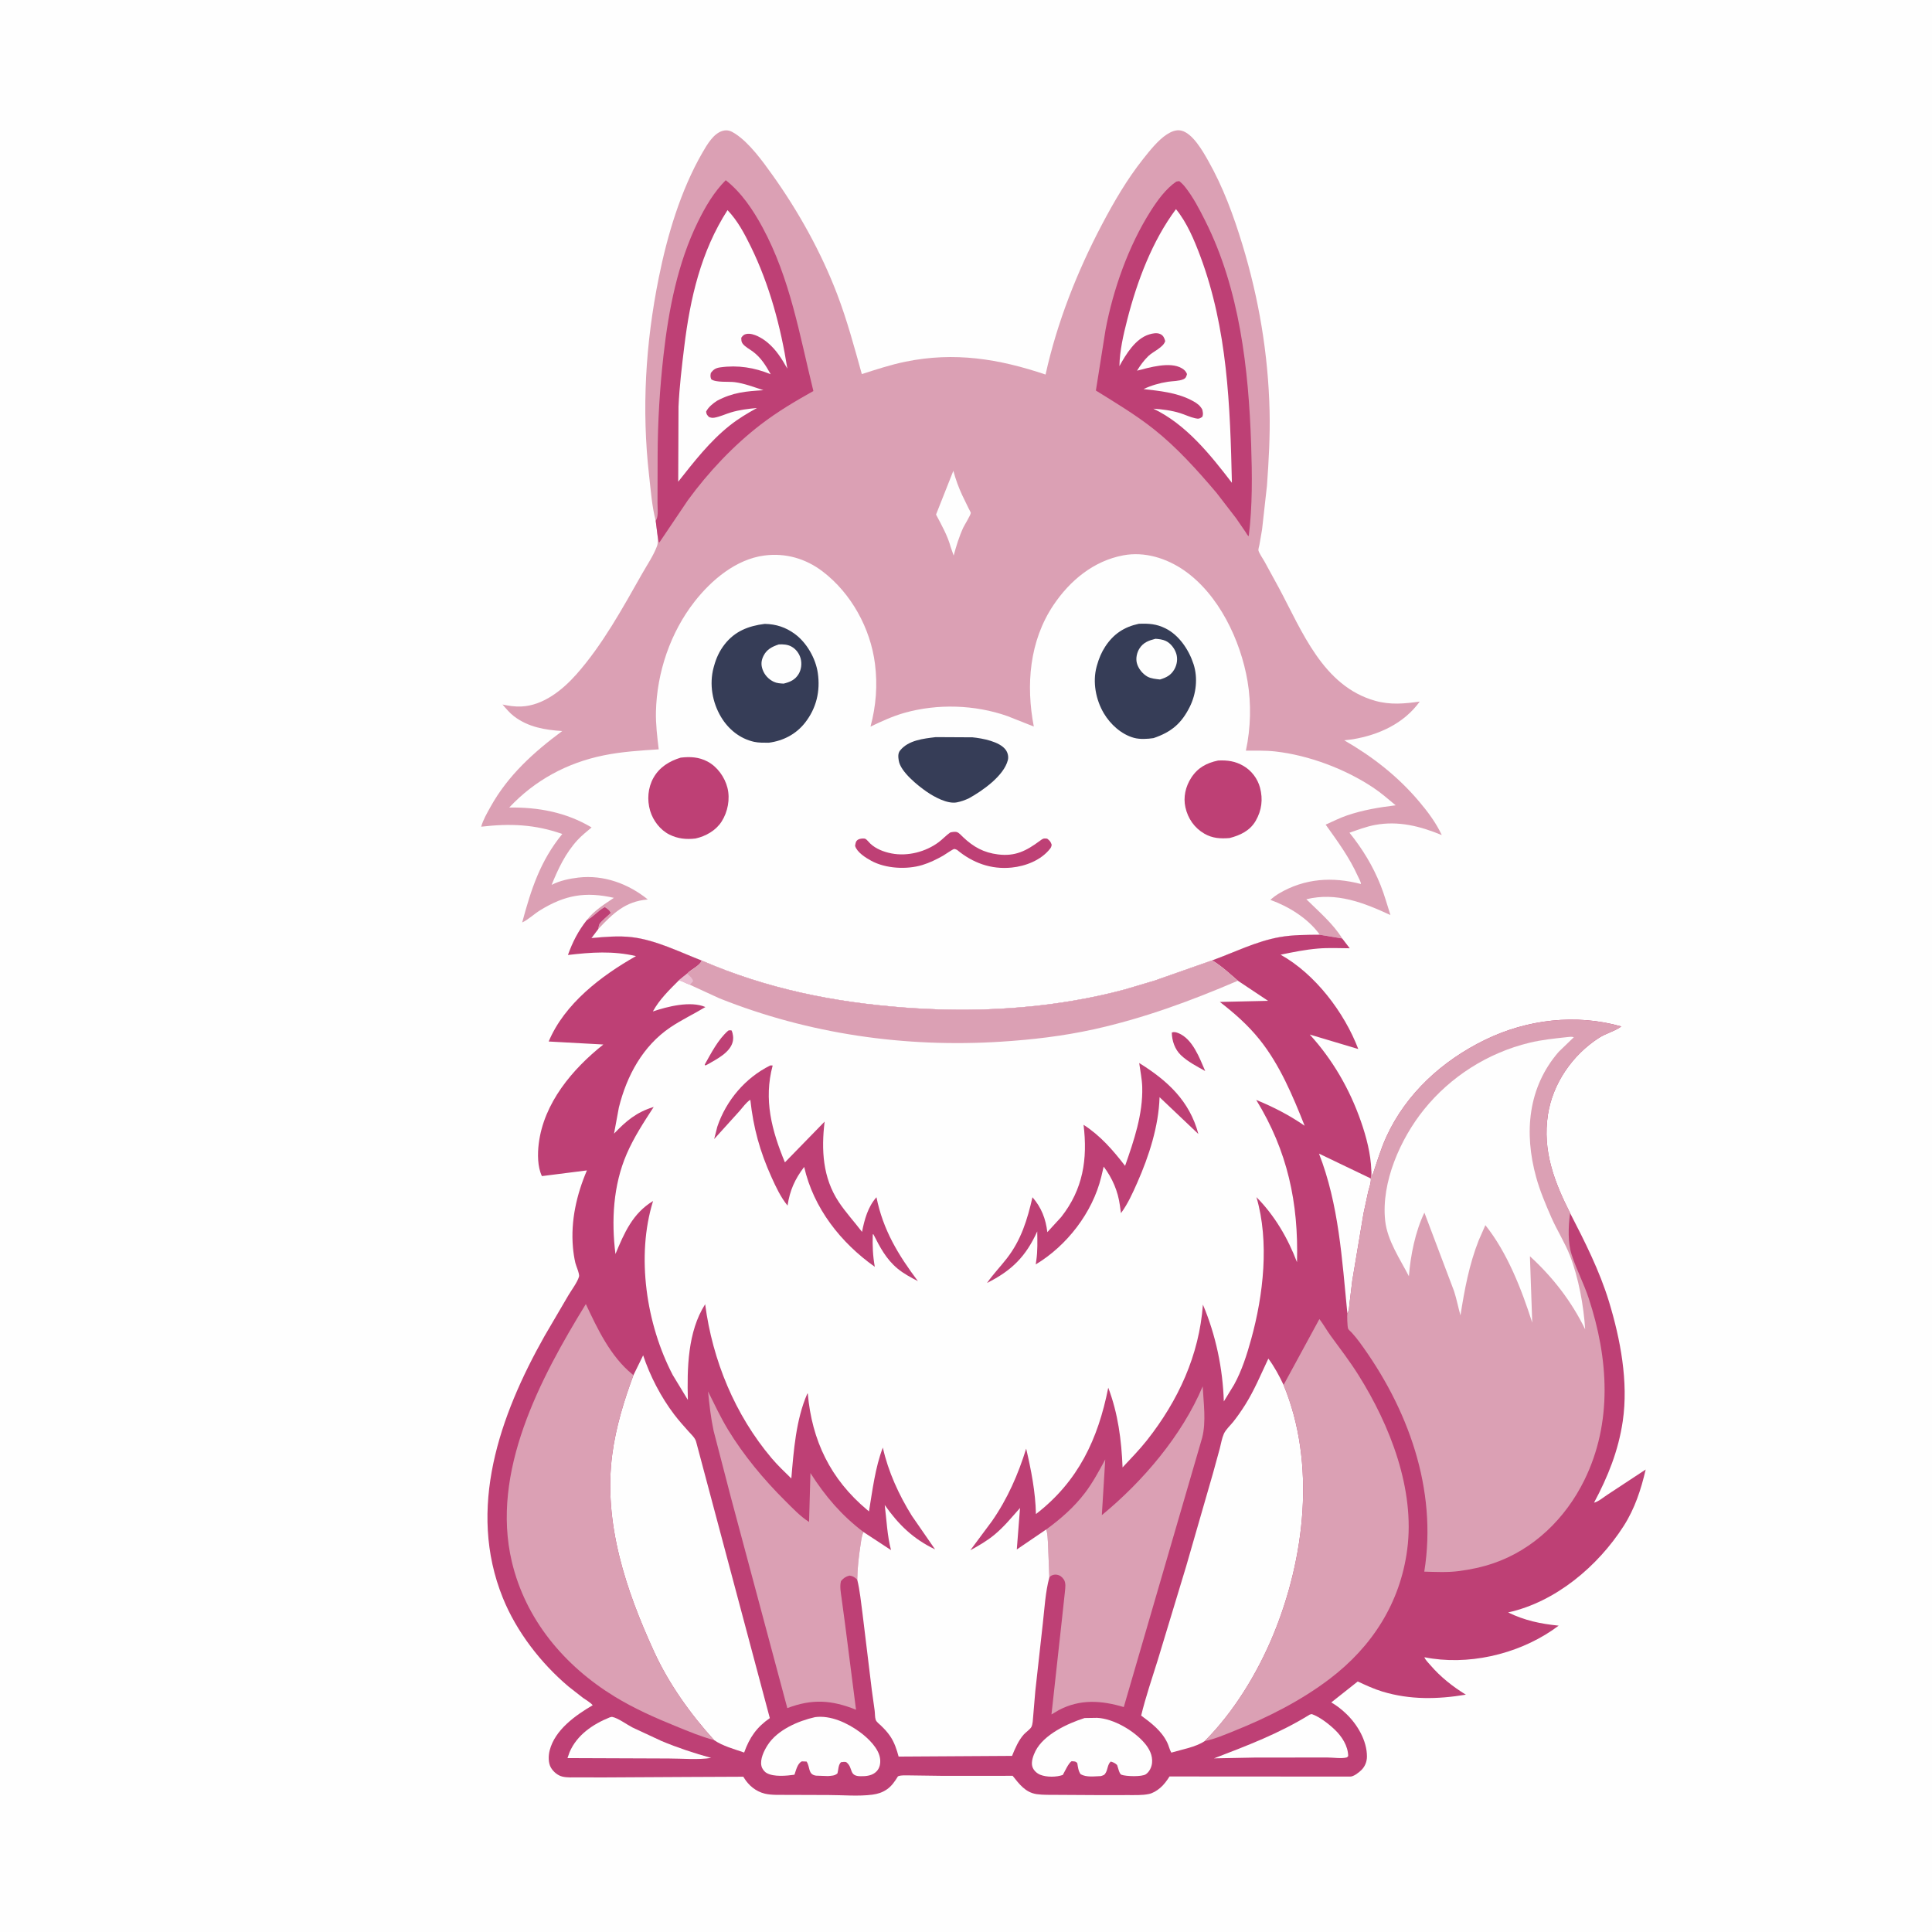 <svg version="1.1" xmlns="http://www.w3.org/2000/svg" style="display: block;" viewBox="0 0 2048 2048" width="1024" height="1024">
<path transform="translate(0,0)" fill="rgb(254,254,254)" d="M -0 -0 L 2048 0 L 2048 2048 L -0 2048 L -0 -0 z"/>
<path transform="translate(0,0)" fill="rgb(219,160,180)" d="M 695.069 552.022 C 691.076 536.894 689.891 520.016 688.107 504.438 C 680.033 433.93 684.293 364.026 698.273 294.584 C 707.35 249.494 721.479 201.861 744.614 161.776 C 749.375 153.527 756.447 141.217 766.222 138.668 C 771.439 137.308 774.934 138.874 779.284 141.69 C 794.437 151.497 808.434 170.969 818.789 185.456 C 846.378 224.052 870.54 267.56 887.483 312.006 C 898.048 339.72 905.62 368.03 913.559 396.542 C 928.846 391.687 944.076 386.623 959.815 383.403 C 1011.86 372.756 1058.78 380.341 1108.34 397.038 C 1120.52 341.793 1141.82 287.877 1168.18 237.893 C 1180.83 213.916 1194.79 189.917 1211.66 168.67 C 1218.54 160.015 1227.4 148.688 1236.77 142.575 C 1241.22 139.677 1246.57 137.204 1252.02 138.403 C 1264.14 141.073 1274.83 159.974 1280.5 169.961 C 1296.47 198.064 1307.52 228.195 1316.92 259.031 C 1334.48 316.591 1344.4 375.603 1345.81 435.788 C 1346.43 462.105 1344.93 488.514 1343.04 514.758 L 1337.85 561.279 L 1335.03 577.552 C 1334.84 578.612 1333.74 582.443 1333.97 583.354 C 1334.87 586.817 1338.51 591.802 1340.33 595.076 L 1355.7 623.22 C 1380.28 669.086 1402.37 727.32 1457.78 742.886 C 1473.83 747.395 1488.74 745.974 1504.99 743.698 C 1488.02 767.136 1461.6 779.072 1433.65 783.73 L 1424.94 784.748 C 1455.09 802.152 1481.63 822.816 1504.19 849.472 C 1513.45 860.411 1522.26 872.173 1528.35 885.208 C 1505.44 875.79 1482.5 869.864 1457.53 874.491 C 1448.28 876.206 1439.38 879.669 1430.5 882.724 C 1444.34 899.929 1455.16 917.66 1463.41 938.21 C 1467.57 948.569 1470.48 959.395 1473.93 970.001 C 1445.57 956.84 1416.55 945.467 1384.77 953.248 C 1397.4 965.713 1413.53 979.542 1422.79 994.804 L 1399.05 990.86 C 1384.75 991.01 1370.62 990.871 1356.49 993.383 C 1331.61 997.81 1308.54 1009.51 1284.95 1018.06 L 1223.8 1039.53 L 1192.63 1048.79 C 1174.74 1053.65 1156.36 1057.58 1138.08 1060.69 C 1078.85 1070.79 1018.36 1072.55 958.5 1068.04 C 883.588 1062.41 813.062 1048.16 743.908 1018.27 C 720.463 1009.16 695.265 996.517 670.073 993.481 C 656.073 991.795 640.938 993.116 626.935 994.44 L 634.178 984.806 C 634.494 983.546 634.855 980.46 635.51 979.5 C 638.105 975.695 644.1 971.155 647.505 967.75 C 645.853 964.441 644.178 963.381 641.03 961.532 C 634.303 964.974 629.668 971.175 622.972 974.926 L 621.905 975.512 C 629.158 965.712 640.758 958.467 650.747 951.749 C 620.699 944.993 599.06 948.589 572.515 964.955 C 566.172 968.866 560.214 974.728 553.528 977.861 C 563.02 942.699 572.607 912.731 596.033 884.063 C 567.036 873.774 540.493 872.811 510.072 876.329 C 512.119 869.011 516.44 861.619 520.127 855 C 538.603 821.827 565.802 797.301 595.962 774.953 C 577.539 773.695 560.138 770.853 544.992 759.402 C 540.323 755.872 536.509 751.206 532.677 746.818 C 539.303 748.223 545.709 749.2 552.508 748.919 C 575.761 747.96 596.232 731.481 611.078 714.731 C 638.751 683.51 660.061 644.481 680.626 608.225 C 685.859 598.998 692.803 588.804 696.44 578.93 C 697.702 575.503 697.291 571.366 697.063 567.778 L 695.069 552.022 z"/>
<path transform="translate(0,0)" fill="rgb(254,254,254)" d="M 1010.59 499.069 C 1013.02 508.107 1016.07 516.5 1020.01 525 L 1026.95 539.253 C 1027.28 539.929 1029.06 543.129 1029.08 543.6 C 1029.14 545.808 1022.34 556.556 1021.01 559.463 C 1016.67 568.942 1013.65 578.903 1010.91 588.938 L 1007.76 579.845 C 1004.57 568.013 997.953 556.246 992.24 545.455 L 1010.59 499.069 z"/>
<path transform="translate(0,0)" fill="rgb(190,64,117)" d="M 1246.91 192.5 L 1250.01 191.973 C 1252.43 193.862 1254.33 195.769 1256.25 198.181 C 1264.85 209.03 1271.33 221.643 1277.54 233.972 C 1314.08 306.517 1323.58 391.013 1326.27 471.234 C 1327.35 503.447 1327.72 536.362 1323.72 568.398 C 1322.41 567.737 1321.4 565.537 1320.58 564.318 L 1310.42 549.5 L 1289.49 522.328 C 1269.19 498.452 1247.6 474.307 1222.95 454.822 C 1203.55 439.488 1182.62 427.004 1161.69 413.996 L 1171.91 349.625 C 1179.95 306.929 1196.26 260.677 1219.65 223.864 C 1226.85 212.547 1235.74 200.14 1246.91 192.5 z"/>
<path transform="translate(0,0)" fill="rgb(254,254,254)" d="M 1246.58 221.713 C 1258.17 235.799 1266.02 254.604 1272.37 271.582 C 1301.28 348.972 1303.98 430.246 1305.87 511.79 C 1282.92 481.904 1257.26 449.745 1222.59 433.226 C 1232.13 433.862 1241.84 435.061 1251 437.933 C 1256.25 439.579 1261.53 442.205 1266.87 443.371 C 1270.5 444.165 1271.43 443.934 1274.5 441.901 C 1275.51 439.299 1275.23 437.801 1274.7 435.171 L 1274.5 434.229 C 1273.72 432.843 1273.86 433 1272.73 431.49 C 1270.16 428.073 1266.08 425.851 1262.34 423.948 C 1246.97 416.138 1229.09 414.353 1212.19 412.45 C 1220.42 408.562 1229.1 406.051 1238.08 404.678 C 1243.1 403.911 1249.95 404.053 1254.5 402.003 C 1257.12 400.822 1257.63 399.046 1258.28 396.5 C 1257.04 393.489 1255.46 391.964 1252.7 390.34 C 1240.21 382.992 1218.24 389.621 1205.3 392.933 C 1208.64 387.407 1212.64 381.977 1217.28 377.463 C 1222.19 372.687 1233.5 368.097 1235.16 361.5 C 1234.27 358.32 1233.18 355.551 1229.88 354.095 C 1226.25 352.486 1221.91 353.391 1218.27 354.479 C 1203.61 358.857 1193.47 375.661 1186.63 388.136 C 1186.96 371.386 1190.87 354.731 1195.01 338.574 C 1205.39 298.073 1221.39 255.443 1246.58 221.713 z"/>
<path transform="translate(0,0)" fill="rgb(190,64,117)" d="M 695.069 552.022 L 695.891 550.555 C 698.004 546.435 696.96 537.75 696.993 533.135 L 697.104 482.943 C 697.223 447.287 699.357 411.949 703.348 376.524 C 708.762 328.47 718.329 278.914 739.809 235.173 C 747.649 219.207 756.697 203.693 769.306 191.016 C 785.865 203.983 798.151 222.287 808.088 240.625 C 837.752 295.367 847.483 354.817 862.218 414.497 C 843.012 425.247 824.292 436.343 806.782 449.745 C 777.703 472.002 750.843 500.563 729.286 530.095 L 699 575.014 L 698.266 574.5 L 697.063 567.778 L 695.069 552.022 z"/>
<path transform="translate(0,0)" fill="rgb(254,254,254)" d="M 771.198 222.755 C 781.892 233.861 789.206 247.759 795.926 261.476 C 815.678 301.794 827.637 346.52 834.623 390.779 C 828.778 380.456 823.074 371.131 813.936 363.362 C 808.673 358.887 798.789 352.728 791.5 353.966 C 788.547 354.467 787.449 355.693 785.788 358 C 785.911 360.531 785.672 362.25 787.294 364.365 C 789.807 367.642 794.833 370.279 798.175 372.764 C 806.723 379.119 811.825 387.593 816.993 396.718 C 799.743 389.648 782.185 386.795 763.554 389.413 C 758.769 390.085 756.363 391.537 753.5 395.406 C 752.964 398.46 752.901 399.092 753.911 402 C 758.592 405.726 772.365 404.264 778.797 405.096 C 789.05 406.422 799.489 410.43 809.31 413.628 C 790.768 414.749 776.795 415.974 760.126 424.819 C 755.626 427.725 750.973 431.494 748.5 436.319 C 748.886 439.368 749.435 439.677 751.5 442.026 C 753.597 442.807 755.069 443.146 757.309 442.76 C 763.233 441.738 769.084 438.899 774.861 437.164 C 783.915 434.444 793.034 433.356 802.419 432.502 C 792.35 438.031 782.507 443.922 773.5 451.092 C 752.274 467.99 735.658 489.473 718.938 510.61 L 719.254 431.103 C 720.204 409.829 722.771 388.539 725.347 367.407 C 731.584 316.241 743.013 266.6 771.198 222.755 z"/>
<path transform="translate(0,0)" fill="rgb(254,254,254)" d="M 634.178 984.806 C 649.893 968.26 662.637 955.477 686.702 953.478 C 666.029 936.737 639.942 927.174 613.215 930.26 C 603.859 931.341 593.167 933.564 584.751 938.017 C 591.7 920.792 599.494 904.344 612.198 890.5 C 616.653 885.645 622.079 881.404 627.083 877.127 C 600.297 861.086 570.78 855.573 539.797 856.02 C 566.869 827.126 601.034 808.633 639.936 800.717 C 659.316 796.774 678.591 795.614 698.27 794.336 C 696.692 781.17 695.018 767.602 695.331 754.33 C 696.311 712.853 710.62 670.477 736.288 637.688 C 754.232 614.764 780.224 592.868 810 588.901 C 832.624 585.887 854.063 592.051 872.13 605.857 C 902.306 628.918 922.7 665.977 927.487 703.578 C 930.392 726.396 928.674 748.051 922.78 770.218 C 934.498 764.64 946.166 759.227 958.691 755.68 C 993.733 745.756 1033.42 746.973 1067.76 759.041 L 1095.88 770.171 C 1087.42 726.334 1091.17 679.501 1116.67 641.483 C 1134.19 615.356 1159.22 594.607 1190.67 588.688 C 1213.3 584.428 1236.49 591.692 1255.1 604.56 C 1291.98 630.071 1315.07 678.774 1322.42 721.973 C 1326.49 745.904 1325.84 771.985 1320.69 795.706 C 1330.93 795.777 1341.51 795.424 1351.68 796.561 C 1387.24 800.531 1425.97 815.099 1455.79 834.996 C 1464.11 840.55 1471.77 847.257 1479.45 853.657 C 1461.89 855.795 1444.93 858.611 1428.09 864.316 C 1420.14 867.012 1412.9 870.782 1405.25 874.14 C 1418.07 892.096 1430.41 908.846 1439.51 929.066 C 1440.35 930.938 1442.82 935.23 1442.64 937.094 C 1412.5 929.187 1383.12 931.017 1355.87 947.066 C 1352.54 949.024 1349.51 951.316 1346.64 953.887 C 1366.28 960.999 1386.67 973.581 1399.05 990.86 C 1384.75 991.01 1370.62 990.871 1356.49 993.383 C 1331.61 997.81 1308.54 1009.51 1284.95 1018.06 L 1223.8 1039.53 L 1192.63 1048.79 C 1174.74 1053.65 1156.36 1057.58 1138.08 1060.69 C 1078.85 1070.79 1018.36 1072.55 958.5 1068.04 C 883.588 1062.41 813.062 1048.16 743.908 1018.27 C 720.463 1009.16 695.265 996.517 670.073 993.481 C 656.073 991.795 640.938 993.116 626.935 994.44 L 634.178 984.806 z"/>
<path transform="translate(0,0)" fill="rgb(190,64,117)" d="M 1007.23 882.5 C 1009.17 881.939 1012.57 881.398 1014.5 882.095 C 1016.73 882.901 1019.18 885.776 1020.94 887.435 C 1031.91 897.783 1042.67 903.828 1057.98 905.729 C 1076.17 907.987 1087.85 901.99 1102.06 891.5 C 1105.31 889.102 1105.92 888.436 1110 888.986 C 1112.87 891.156 1113.68 892.098 1114.85 895.5 C 1114.6 897.028 1114.25 898.213 1113.29 899.462 C 1103.75 911.808 1087.28 918.178 1072.32 919.669 C 1050.46 921.847 1031.09 914.678 1014.5 900.898 C 1013.5 900.59 1012.54 899.915 1011.5 899.974 C 1010.01 900.058 1001.69 905.97 999.674 907.096 C 992.641 911.033 985.425 914.596 977.697 916.945 C 961.169 921.97 938.831 920.805 923.598 912.489 C 917.602 909.216 908.446 903.482 906.447 896.693 C 906.945 893.765 906.986 891.397 910 889.813 C 911.618 888.963 915.727 888.375 917.5 889.296 C 918.9 890.023 921.324 893.105 922.61 894.309 C 928.632 899.949 936.982 903.096 945 904.657 C 962.075 907.98 981.253 903.045 995.081 892.71 C 999.346 889.522 1002.82 885.591 1007.23 882.5 z"/>
<path transform="translate(0,0)" fill="rgb(190,64,117)" d="M 1291.3 806.181 C 1301.17 805.704 1309.49 806.87 1318.13 811.908 C 1326.71 816.909 1333.13 825.408 1335.68 834.992 C 1338.94 847.316 1337.48 859.027 1331.11 870.062 C 1325.03 880.587 1314.75 885.446 1303.4 888.367 C 1293.78 889.159 1285.19 888.696 1276.6 883.683 C 1266.06 877.537 1259.25 867.72 1256.58 855.799 C 1254.16 845.004 1256.74 833.807 1262.66 824.597 C 1269.59 813.805 1279.03 808.727 1291.3 806.181 z"/>
<path transform="translate(0,0)" fill="rgb(190,64,117)" d="M 721.588 803.127 C 731.589 801.95 740.817 802.422 749.929 807.223 C 760.372 812.725 768.215 823.707 771.102 835.031 C 774.126 846.895 771.504 860.572 764.985 870.805 C 758.874 880.397 748.088 886.465 737.246 888.859 C 727.485 890.012 718.542 889.125 709.637 884.702 C 699.878 879.855 692.29 869.893 689.193 859.5 C 685.745 847.927 686.767 835.067 692.72 824.471 C 699.044 813.216 709.545 806.784 721.588 803.127 z"/>
<path transform="translate(0,0)" fill="rgb(54,61,87)" d="M 991.907 781.384 L 1030.95 781.592 C 1041.45 782.672 1059.63 785.98 1066.11 794.873 C 1068.29 797.858 1069.29 802.06 1068.39 805.663 C 1064.2 822.415 1041.51 838.247 1027.1 846.226 C 1022.92 848.159 1018.77 849.674 1014.24 850.552 C 1004.35 852.465 990.475 844.857 982.38 839.295 C 972.97 832.83 954.584 818.107 952.718 806.294 C 952.129 802.567 951.643 798.62 954.171 795.5 C 963.022 784.581 978.881 782.978 991.907 781.384 z"/>
<path transform="translate(0,0)" fill="rgb(54,61,87)" d="M 1207.13 661.241 C 1217.6 660.835 1225.74 661.3 1235.38 666.061 C 1249.88 673.225 1260.35 688.952 1265.23 704.086 C 1269.95 718.706 1268.02 735.503 1261.28 749.108 C 1252.41 766.987 1241.62 776.017 1222.77 782.436 C 1216.38 783.398 1208.28 783.865 1202 782.135 C 1188.72 778.475 1177.08 767.871 1170.16 756.223 C 1161.62 741.844 1158.04 723.109 1162.43 706.793 L 1162.94 705 C 1164.87 698.063 1167.68 691.335 1171.66 685.298 C 1180.4 672.013 1191.6 664.619 1207.13 661.241 z"/>
<path transform="translate(0,0)" fill="rgb(254,254,254)" d="M 1224.84 677.143 C 1228.38 677.367 1232.53 677.883 1235.76 679.407 C 1241.02 681.889 1245.36 687.663 1246.97 693.167 C 1248.56 698.604 1247.67 704.583 1244.88 709.5 C 1241.31 715.781 1236.33 718.26 1229.66 720.292 C 1225.35 719.786 1220.13 719.369 1216.29 717.218 C 1211.13 714.331 1206.5 708.515 1205.08 702.763 C 1203.81 697.634 1205.17 691.668 1207.97 687.282 C 1212 680.977 1217.93 678.885 1224.84 677.143 z"/>
<path transform="translate(0,0)" fill="rgb(54,61,87)" d="M 810.633 661.341 C 822.715 661.571 832.955 664.94 842.63 672.078 C 855.272 681.405 864.67 698.002 866.91 713.411 C 869.698 732.587 865.44 750.605 853.494 765.953 C 843.908 778.269 830.294 785.319 814.948 787.316 C 809.836 787.259 804.36 787.489 799.357 786.367 C 784.271 782.984 772.087 773.049 764.276 759.933 C 755.079 744.489 751.747 725.289 756.42 707.756 L 756.915 706 C 759.244 697.472 762.68 690.049 768.126 683.054 C 778.993 669.099 793.453 663.484 810.633 661.341 z"/>
<path transform="translate(0,0)" fill="rgb(254,254,254)" d="M 825.54 683.124 C 830.014 682.849 834.853 683.148 838.871 685.345 C 843.751 688.014 847.325 692.771 848.73 698.119 C 850.126 703.437 849.432 709.783 846.583 714.5 C 842.814 720.738 837.466 722.985 830.684 724.661 C 827.068 724.448 823.513 724.296 820.192 722.705 C 814.711 720.079 810.483 715.553 808.413 709.833 C 806.54 704.655 806.867 700.2 809.32 695.27 C 812.796 688.283 818.481 685.479 825.54 683.124 z"/>
<path transform="translate(0,0)" fill="rgb(190,64,117)" d="M 621.905 975.512 L 622.972 974.926 C 629.668 971.175 634.303 964.974 641.03 961.532 C 644.178 963.381 645.853 964.441 647.505 967.75 C 644.1 971.155 638.105 975.695 635.51 979.5 C 634.855 980.46 634.494 983.546 634.178 984.806 L 626.935 994.44 C 640.938 993.116 656.073 991.795 670.073 993.481 C 695.265 996.517 720.463 1009.16 743.908 1018.27 C 813.062 1048.16 883.588 1062.41 958.5 1068.04 C 1018.36 1072.55 1078.85 1070.79 1138.08 1060.69 C 1156.36 1057.58 1174.74 1053.65 1192.63 1048.79 L 1223.8 1039.53 L 1284.95 1018.06 C 1308.54 1009.51 1331.61 997.81 1356.49 993.383 C 1370.62 990.871 1384.75 991.01 1399.05 990.86 L 1422.79 994.804 L 1430.77 1005.21 C 1419.66 1005.11 1408.23 1004.57 1397.16 1005.5 C 1383.7 1006.63 1370.68 1009.27 1357.49 1012.02 C 1394.06 1032.4 1425.05 1073.16 1439.83 1112.02 L 1388.41 1096.65 C 1412.8 1123.49 1430.71 1154.51 1442.66 1188.78 C 1448.42 1205.29 1453.02 1223.04 1453.68 1240.58 L 1453.65 1240.79 L 1454.5 1246.91 C 1459.42 1232.65 1463.38 1218.62 1469.7 1204.83 C 1490.71 1159.04 1529.07 1124.32 1573.99 1102.39 C 1618.77 1080.53 1670.61 1074.42 1718.68 1088.08 C 1711.88 1093.11 1702.41 1095.37 1695.04 1100.12 C 1666.96 1118.2 1646 1148.3 1640.86 1181.6 C 1634.97 1219.75 1647.52 1252.58 1664.37 1285.9 C 1679.89 1316 1695.66 1347.17 1705.55 1379.63 C 1717.69 1419.49 1726.34 1464.77 1720.2 1506.48 C 1715.61 1537.65 1704.55 1565.26 1689.74 1592.91 C 1694.27 1591.89 1699.93 1587.05 1703.99 1584.42 L 1744.49 1557.76 C 1739.57 1578.97 1732.94 1599.25 1721.1 1617.72 C 1693.8 1660.3 1648.98 1698.19 1598.65 1709.25 C 1616.32 1717.84 1632.84 1721.27 1652.26 1723.26 L 1645.23 1728.29 C 1607.01 1754.09 1555.45 1765.83 1509.91 1756.74 C 1510.95 1759.65 1514.36 1762.9 1516.38 1765.26 C 1526.98 1777.63 1540.03 1787.93 1553.88 1796.42 C 1523.92 1801.38 1494.8 1802.02 1465.41 1793.14 C 1456.35 1790.4 1447.84 1786.4 1439.26 1782.44 L 1411.22 1804.64 C 1417.03 1807.97 1421.94 1811.85 1426.8 1816.46 C 1438.79 1827.8 1449.06 1845.07 1449.02 1862.03 C 1449.01 1867.49 1446.89 1872.74 1442.92 1876.53 C 1440.32 1879.01 1434.88 1883.37 1431.19 1883.25 L 1239.75 1883.13 C 1237.03 1887.46 1233.69 1892.04 1229.75 1895.33 C 1226.34 1898.19 1222.08 1900.88 1217.66 1901.77 C 1210.59 1903.19 1202.96 1902.83 1195.78 1902.86 L 1165.57 1902.9 L 1120.75 1902.64 C 1113.69 1902.51 1105.96 1902.89 1099 1901.88 C 1086.9 1900.11 1080.54 1891.25 1073.45 1882.44 L 997.5 1882.45 L 963.97 1881.99 C 960.087 1882.03 955.467 1881.52 951.893 1882.97 C 948.589 1888.32 945.209 1893.41 939.879 1896.99 C 935.182 1900.15 930.397 1901.65 924.837 1902.4 C 910.184 1904.36 893.39 1902.81 878.502 1902.8 L 834.312 1902.65 C 826.934 1902.55 817.889 1903.08 810.75 1901.34 C 801.299 1899.04 793.713 1892.77 788.692 1884.61 L 787.963 1883.4 L 730.787 1883.65 L 641.892 1884.14 L 612.278 1884.12 C 607.084 1884.09 601.323 1884.47 596.233 1883.29 C 591.255 1882.14 586.577 1878.17 584.021 1873.81 C 581.038 1868.72 581.247 1861.06 582.67 1855.51 C 588.279 1833.61 610.006 1818.34 628.288 1807.6 C 625.675 1804.51 621.385 1802.25 618.095 1799.87 L 602.692 1787.83 C 573.254 1762.98 547.487 1729.6 533.032 1693.84 C 494.781 1599.21 529.674 1500.65 577.19 1416.34 L 602.568 1373 C 605.961 1367.32 611.873 1359.52 613.771 1353.35 C 614.62 1350.58 610.66 1341.96 609.918 1338.82 C 608.662 1333.49 607.804 1327.62 607.331 1322.18 C 604.891 1294.08 611.2 1266.37 622.149 1240.68 L 574.459 1246.72 C 569.726 1236.91 569.775 1223.05 571.067 1212.5 C 576.365 1169.25 606.714 1133.31 639.574 1107.22 L 581.627 1104.04 C 598.409 1063.95 637.379 1034.31 674.181 1013.51 C 649.55 1007.79 626.788 1009.44 602.027 1012.33 C 606.943 998.581 612.834 987.042 621.905 975.512 z"/>
<path transform="translate(0,0)" fill="rgb(254,254,254)" d="M 1388.46 1817.5 L 1390.56 1817 C 1398.98 1820 1408.56 1827.41 1415.04 1833.64 C 1422.55 1840.85 1428.98 1850.82 1429.14 1861.5 C 1428.59 1861.99 1428.21 1862.78 1427.5 1862.98 C 1422.31 1864.44 1412.64 1863.01 1406.87 1863.02 L 1330.07 1863.09 L 1286.92 1863.94 C 1322.51 1850.24 1355.83 1837.68 1388.46 1817.5 z"/>
<path transform="translate(0,0)" fill="rgb(254,254,254)" d="M 646.307 1820.5 C 647.209 1820.34 648.111 1819.86 649.013 1820.02 C 654.971 1821.09 664.594 1828.19 670.398 1831.16 L 701.123 1845.49 C 718.155 1852.62 736.055 1858.55 753.861 1863.45 C 739.762 1865.7 723.174 1864.06 708.786 1864.07 L 601.564 1863.66 L 603.716 1857.51 C 611.479 1839.18 628.447 1827.71 646.307 1820.5 z"/>
<path transform="translate(0,0)" fill="rgb(254,254,254)" d="M 1428.24 1392.05 C 1422.6 1335.05 1419.26 1276.85 1398.19 1222.89 L 1453.1 1249.23 C 1453.55 1253.49 1451.39 1258.92 1450.37 1263.11 L 1445.42 1286.12 L 1433.48 1357.43 L 1430.41 1382.74 C 1430.06 1385.88 1430.2 1389.45 1428.24 1392.05 z"/>
<path transform="translate(0,0)" fill="rgb(254,254,254)" d="M 864.017 1820.23 C 880.601 1818.01 898.497 1826.48 911.601 1836.14 C 920.221 1842.49 931.811 1853.49 932.974 1864.66 C 933.462 1869.35 932.634 1874.01 929.351 1877.56 C 924.89 1882.37 918.186 1882.97 912 1882.87 C 899.638 1882.68 904.614 1874.2 897.455 1868.25 C 896.126 1867.14 893.184 1867.87 891.5 1867.99 C 888.537 1870.85 888.835 1875.77 887.753 1879.83 C 884.853 1882.51 881.437 1882.33 877.654 1882.71 L 865.132 1882.27 C 856.177 1881.15 858.945 1872.73 854.965 1867.31 L 850 1867.11 C 845.306 1869.32 843.805 1876.68 842.142 1881.28 C 833.745 1882.45 820.305 1883.8 812.732 1879.5 C 810.098 1878.01 807.825 1874.94 807.159 1872 C 805.511 1864.72 809.943 1855.72 813.79 1849.75 C 824.107 1833.74 846.127 1824.22 864.017 1820.23 z"/>
<path transform="translate(0,0)" fill="rgb(254,254,254)" d="M 1149.71 1821.19 L 1163 1820.98 C 1180.53 1821.86 1202.09 1834.63 1213.27 1847.75 C 1218.33 1853.68 1221.96 1860.71 1221.23 1868.66 C 1220.82 1873.15 1218.51 1878.09 1214.72 1880.74 C 1210.53 1883.66 1193.69 1883.1 1188.79 1881.32 C 1186.46 1880.48 1185.19 1873.55 1184.17 1870.99 C 1181.88 1868.84 1180.4 1868.24 1177.5 1867.31 C 1174.18 1870.08 1174.32 1875.15 1172.27 1878.97 C 1170.74 1881.8 1169.89 1881.74 1166.98 1882.73 C 1160.06 1882.93 1151.72 1884.29 1145.5 1880.71 C 1143 1877.15 1142.68 1873.19 1141.97 1869 C 1140.05 1866.8 1138.83 1867.25 1136 1866.97 C 1132.67 1868.73 1128.64 1878.11 1126.61 1881.5 C 1119.97 1883.94 1109.39 1884.02 1102.77 1881.34 C 1099.03 1879.83 1095.61 1876.69 1094.36 1872.77 C 1092.75 1867.7 1095.37 1860.71 1097.62 1856.22 C 1106.45 1838.62 1131.85 1826.86 1149.71 1821.19 z"/>
<path transform="translate(0,0)" fill="rgb(219,160,180)" d="M 908.698 1674.47 C 905.85 1671.88 904.347 1670.73 900.5 1670.18 C 896.297 1671.35 894.372 1672.69 891.5 1675.96 C 889.93 1681.49 891.333 1688.43 892.096 1694.04 L 895.911 1722.43 L 907.414 1812.39 C 881.568 1802.04 861.053 1800.65 834.583 1810.67 L 774.546 1586.43 L 756.434 1516.66 C 753.531 1502.98 751.912 1488.88 750.553 1474.97 C 757.352 1488.55 763.75 1502.35 771.635 1515.35 C 788.139 1542.55 809.709 1568.49 832.249 1590.85 C 840.094 1598.63 848.263 1607.42 857.639 1613.33 L 859.108 1561.52 C 875.057 1586.42 891.806 1606.06 915.291 1623.99 C 913.189 1628.63 912.758 1634.01 911.983 1639 C 910.148 1650.83 908.958 1662.5 908.698 1674.47 z"/>
<path transform="translate(0,0)" fill="rgb(219,160,180)" d="M 1109.01 1621.31 C 1124.28 1610.18 1138.45 1597.83 1149.96 1582.73 C 1158.37 1571.7 1165.01 1559.27 1171.61 1547.11 L 1167.99 1606.11 C 1211.4 1570.48 1253 1521.63 1274.91 1469.61 C 1275.78 1487.16 1278.75 1506.89 1274.35 1524.05 L 1191.25 1809.56 C 1167.5 1802.5 1144.99 1800.86 1122.29 1812.82 L 1114.61 1817.39 L 1125.66 1716.9 L 1128.83 1687.6 C 1129.22 1683.48 1130.16 1678 1127.71 1674.37 C 1125.8 1671.55 1123.62 1669.84 1120.29 1669.26 C 1117.81 1668.83 1115.03 1669.51 1113.14 1671.2 L 1112.34 1672.09 L 1110.94 1636.08 C 1110.56 1631.29 1110.61 1625.84 1109.01 1621.31 z"/>
<path transform="translate(0,0)" fill="rgb(254,254,254)" d="M 671.481 1457.72 L 681.76 1436.71 C 689.045 1458.6 700.766 1481.19 714.748 1499.52 C 719.492 1505.74 724.796 1511.67 730.01 1517.5 C 733.188 1521.06 737.023 1524.21 738.108 1529 L 816.034 1821.28 C 802.053 1830.99 794.577 1841.75 788.828 1857.76 C 778.443 1854.15 766.083 1850.9 757.02 1844.62 C 731.921 1817.07 709.029 1784.98 693.467 1751.05 C 663.481 1685.68 639.392 1614.41 649.043 1541.5 C 652.832 1512.87 661.439 1484.73 671.481 1457.72 z"/>
<path transform="translate(0,0)" fill="rgb(254,254,254)" d="M 1277.04 1845.63 C 1267.48 1852.06 1252.79 1854.52 1241.62 1857.86 C 1239.71 1854.46 1238.99 1850.63 1237.29 1847.13 C 1231.21 1834.68 1220.57 1826.61 1209.68 1818.58 C 1214.56 1798.46 1221.3 1778.89 1227.45 1759.14 L 1257.35 1660.45 L 1285.76 1561.93 L 1293.02 1535.47 C 1294.3 1530.47 1295.25 1524.62 1297.33 1519.93 C 1299.34 1515.37 1304.27 1510.99 1307.38 1507.06 C 1311.89 1501.37 1316.01 1495.37 1319.89 1489.24 C 1329.66 1473.79 1336.68 1456.67 1344.5 1440.19 C 1351.02 1448.96 1355.96 1458.25 1360.64 1468.1 C 1395.08 1551.16 1383.32 1651.8 1349.63 1733.19 C 1332.91 1773.56 1308.06 1814.57 1277.04 1845.63 z"/>
<path transform="translate(0,0)" fill="rgb(219,160,180)" d="M 1360.64 1468.1 L 1398.61 1398.25 C 1402.98 1403.95 1406.39 1410.25 1410.62 1416.03 C 1420.75 1429.86 1430.9 1443.09 1440.05 1457.66 C 1473.47 1510.88 1500.1 1578.64 1491.72 1642.52 C 1484.31 1699.06 1454.62 1745.39 1409.54 1779.66 C 1379.19 1802.72 1344.04 1820.48 1308.76 1834.65 C 1298.59 1838.74 1287.79 1843.44 1277.04 1845.63 C 1308.06 1814.57 1332.91 1773.56 1349.63 1733.19 C 1383.32 1651.8 1395.08 1551.16 1360.64 1468.1 z"/>
<path transform="translate(0,0)" fill="rgb(219,160,180)" d="M 757.02 1844.62 C 743.401 1841.03 730.031 1835.39 717 1830.11 C 694.477 1820.98 672.157 1811.08 651.397 1798.36 C 598.226 1765.77 557.142 1716.91 542.586 1655.57 C 519.97 1560.26 572.567 1461.22 621.013 1382.36 C 633.326 1408.66 647.204 1438 670.226 1456.71 L 671.481 1457.72 C 661.439 1484.73 652.832 1512.87 649.043 1541.5 C 639.392 1614.41 663.481 1685.68 693.467 1751.05 C 709.029 1784.98 731.921 1817.07 757.02 1844.62 z"/>
<path transform="translate(0,0)" fill="rgb(219,160,180)" d="M 1453.65 1240.79 L 1454.5 1246.91 C 1459.42 1232.65 1463.38 1218.62 1469.7 1204.83 C 1490.71 1159.04 1529.07 1124.32 1573.99 1102.39 C 1618.77 1080.53 1670.61 1074.42 1718.68 1088.08 C 1711.88 1093.11 1702.41 1095.37 1695.04 1100.12 C 1666.96 1118.2 1646 1148.3 1640.86 1181.6 C 1634.97 1219.75 1647.52 1252.58 1664.37 1285.9 L 1664.19 1287.25 C 1662.5 1300.26 1661.82 1317.48 1666.03 1330 L 1666.4 1331.15 C 1671.4 1346.36 1679.02 1360.87 1684.09 1376.23 C 1705.04 1439.71 1709.61 1507.83 1679.39 1569.19 C 1659.55 1609.47 1625.68 1642.7 1582.77 1657.23 C 1570.7 1661.32 1558.84 1663.79 1546.22 1665.43 C 1534.44 1666.97 1521.66 1666.34 1509.8 1665.99 C 1523.85 1578.51 1492.51 1492.58 1440.98 1422.5 C 1438.47 1419.08 1435.74 1415.82 1432.9 1412.66 C 1431.93 1411.58 1429.58 1409.69 1429.09 1408.55 C 1428.18 1406.43 1427.9 1394.46 1428.24 1392.05 C 1430.2 1389.45 1430.06 1385.88 1430.41 1382.74 L 1433.48 1357.43 L 1445.42 1286.12 L 1450.37 1263.11 C 1451.39 1258.92 1453.55 1253.49 1453.1 1249.23 L 1453.65 1240.79 z"/>
<path transform="translate(0,0)" fill="rgb(254,254,254)" d="M 1661.23 1099.39 C 1663.7 1099.12 1665.91 1098.73 1668.33 1099.5 L 1652.35 1114.91 C 1619.52 1152.63 1615.44 1201.03 1628.37 1247.85 C 1632.4 1262.47 1638.38 1276.51 1644.43 1290.38 C 1650.44 1304.16 1658.83 1317.1 1664.21 1331 C 1673.42 1354.83 1678.69 1383.76 1680.34 1409.13 C 1665.94 1379.57 1646.03 1353.83 1621.78 1331.69 L 1624.24 1402.08 C 1613.01 1366.93 1597.81 1327.75 1574.55 1298.73 L 1567.51 1314.76 C 1557.35 1340.49 1552.43 1367.17 1548.16 1394.37 C 1545.68 1385.72 1544.12 1377 1541.27 1368.4 L 1509.92 1285.45 C 1500.33 1305.25 1495.13 1331.05 1493.5 1352.89 C 1483.97 1334.32 1470.57 1315.05 1468.32 1293.78 C 1464.02 1253.26 1484.5 1207.21 1509.35 1176.32 C 1537.66 1141.14 1577.21 1116.08 1621.12 1105.4 C 1634.39 1102.17 1647.69 1100.89 1661.23 1099.39 z"/>
<path transform="translate(0,0)" fill="rgb(254,254,254)" d="M 743.908 1018.27 C 813.062 1048.16 883.588 1062.41 958.5 1068.04 C 1018.36 1072.55 1078.85 1070.79 1138.08 1060.69 C 1156.36 1057.58 1174.74 1053.65 1192.63 1048.79 L 1223.8 1039.53 L 1284.95 1018.06 C 1294.93 1023.98 1303.42 1032.11 1312.22 1039.62 L 1344.23 1060.92 L 1293.12 1062.09 C 1308.65 1074.15 1322.75 1086.5 1335.14 1101.92 C 1356.65 1128.68 1370.4 1161.71 1382.97 1193.34 C 1366.46 1181.94 1350.08 1173.57 1331.63 1165.95 C 1364.85 1220.11 1376.61 1275 1374.87 1337.98 C 1365.24 1312.59 1351.11 1288.37 1331.87 1269.01 C 1345.73 1316.25 1339.25 1372.79 1326.32 1419.5 C 1321.76 1435.98 1316.46 1452.8 1308.18 1467.83 L 1297.3 1485.58 C 1296.23 1450.73 1288.77 1415.08 1275.14 1382.96 C 1271.18 1436.68 1248.98 1484.71 1215.78 1526.79 C 1207.82 1536.87 1198.71 1546.11 1189.97 1555.52 C 1188.8 1526.49 1185.17 1498.36 1174.79 1471.02 C 1163.96 1525.61 1142.95 1570.39 1098.14 1604.97 C 1097.62 1581.44 1093.11 1558.49 1087.78 1535.62 C 1079.22 1563.09 1068.05 1588.69 1051.55 1612.43 L 1028.58 1643.35 C 1037.59 1638.39 1046.24 1633.44 1054.18 1626.86 C 1064.42 1618.38 1072.49 1608.38 1081.27 1598.52 L 1077.85 1642.51 L 1109.01 1621.31 C 1110.61 1625.84 1110.56 1631.29 1110.94 1636.08 L 1112.34 1672.09 C 1108.14 1687.77 1107.31 1704.39 1105.48 1720.5 L 1097.48 1792.5 L 1095.23 1819.18 C 1094.92 1822.51 1094.84 1827.8 1093.28 1830.72 C 1092.01 1833.07 1087.36 1836.33 1085.38 1838.5 C 1079.76 1844.66 1075.91 1853.63 1072.82 1861.32 L 952.573 1862.05 C 950.436 1854.24 948.162 1847.1 943.542 1840.3 C 940.757 1836.21 937.511 1832.73 933.963 1829.31 C 932.138 1827.54 929.02 1825.37 928.223 1822.9 C 927.355 1820.22 927.561 1816.01 927.145 1813.09 L 924.179 1791.72 L 914.299 1710.38 C 912.659 1698.49 911.583 1686.12 908.698 1674.47 C 908.958 1662.5 910.148 1650.83 911.983 1639 C 912.758 1634.01 913.189 1628.63 915.291 1623.99 L 944.534 1643.18 C 940.484 1628.11 939.809 1610.93 937.845 1595.35 C 952.494 1616.22 968.037 1631.32 991.227 1642.41 L 966.623 1606.83 C 952.887 1584.8 941.495 1559.9 935.842 1534.5 C 927.719 1555.56 924.861 1579.92 921.153 1602.14 L 919.209 1600.52 C 880.292 1567.92 860.63 1527.06 856.256 1477.03 L 855.699 1477.49 C 843.735 1504.97 841.351 1537.65 838.837 1567.24 C 831.749 1560.28 824.414 1553.39 817.999 1545.8 C 779.082 1499.75 755.27 1442 747.502 1382.53 C 728.917 1411.56 728.266 1450.71 729.17 1483.99 L 713.121 1457.53 C 685.097 1403.85 674.125 1331.52 692.281 1273.13 C 670.657 1286.14 661.736 1306.97 652.407 1329.32 C 647.987 1293.85 649.978 1256.49 664.266 1223.37 C 671.938 1205.58 682.456 1189.59 692.957 1173.41 C 674.634 1178.99 663.868 1188.14 650.903 1201.7 L 656.029 1174 C 664.374 1140.38 681.346 1108.83 710.575 1089.06 C 722.448 1081.04 735.518 1074.94 747.752 1067.5 C 731.985 1060.67 707.383 1067 692.063 1072.19 C 699.052 1059.44 709.517 1049.32 719.722 1039.15 L 728.475 1032.12 C 732.549 1027.34 741.561 1024.17 743.908 1018.27 z"/>
<path transform="translate(0,0)" fill="rgb(190,64,117)" d="M 771.943 1092.5 C 774.228 1091.95 773.044 1092.03 775.5 1092.33 C 777.139 1095.96 777.662 1100.5 776.696 1104.39 C 773.873 1115.77 759.835 1122.67 750.5 1128.09 L 747.684 1129.5 L 747.026 1128.5 C 753.955 1116.19 761.198 1101.9 771.943 1092.5 z"/>
<path transform="translate(0,0)" fill="rgb(190,64,117)" d="M 1242.17 1094.5 C 1244.61 1093.6 1246.65 1094.18 1249 1095.11 C 1264.27 1101.2 1271.51 1121.45 1277.57 1135.33 C 1268.76 1130.44 1259.15 1125.49 1251.79 1118.5 C 1245.43 1112.46 1242.23 1103.15 1242.17 1094.5 z"/>
<path transform="translate(0,0)" fill="rgb(190,64,117)" d="M 816.351 1129.5 C 817.831 1129.29 816.933 1129.36 819.052 1129.5 C 809.313 1165.71 818.072 1198.37 832.043 1232.15 L 874.122 1188.96 C 870.531 1218.84 872.053 1248.37 889.093 1274.1 C 896.437 1285.19 905.723 1295.24 913.784 1305.85 C 916.321 1292.88 920.064 1279.16 929.083 1269.12 C 936.11 1303.87 952.058 1330.08 973.017 1358.06 C 965.615 1354.21 957.992 1350.16 951.521 1344.83 C 939.539 1334.95 932.747 1322.08 925.893 1308.5 C 925.61 1308.33 925.83 1308.43 925.158 1308.5 C 924.795 1320.43 925.188 1331.1 927.326 1342.88 C 891.2 1317.29 862.385 1280.69 852.448 1237 C 842.624 1249.9 837.262 1261.84 834.834 1277.96 C 827.675 1269.32 822.461 1258.14 817.865 1247.96 C 805.484 1220.53 798.646 1195.69 795.376 1165.82 C 791.177 1168.28 787.127 1174.16 783.823 1177.86 L 757.057 1207.45 L 760.389 1194.28 C 769.823 1166.43 790.046 1142.59 816.351 1129.5 z"/>
<path transform="translate(0,0)" fill="rgb(190,64,117)" d="M 1207.6 1126.84 C 1237.49 1145.41 1261.02 1166.94 1270.32 1202.08 L 1229.18 1163.06 C 1228.27 1193.81 1217.87 1225.83 1205.51 1253.75 C 1200.45 1265.17 1195.69 1275.84 1188.28 1286.01 L 1187.16 1278 C 1185.13 1262.76 1179.16 1248.91 1169.94 1236.67 L 1167.33 1247.71 C 1158.13 1285.38 1130.99 1320.48 1097.94 1340.33 L 1098.52 1336.12 C 1100.02 1325.86 1099.66 1315.69 1099.51 1305.35 C 1087.44 1332.02 1072.39 1346.91 1046.31 1359.98 C 1052.59 1350.88 1060.41 1342.79 1067.2 1334.06 C 1082.49 1314.42 1089.01 1292.93 1094.46 1269.13 C 1103.94 1280.02 1108.55 1292.01 1110.21 1306.15 L 1124.92 1290.1 C 1148.09 1260.68 1153.06 1228.76 1148.62 1192.34 C 1166.42 1203.78 1179.85 1219.28 1192.63 1235.85 C 1202.03 1209.07 1211.59 1181.13 1210.81 1152.35 C 1210.58 1143.91 1208.74 1135.22 1207.6 1126.84 z"/>
<path transform="translate(0,0)" fill="rgb(219,160,180)" d="M 743.908 1018.27 C 813.062 1048.16 883.588 1062.41 958.5 1068.04 C 1018.36 1072.55 1078.85 1070.79 1138.08 1060.69 C 1156.36 1057.58 1174.74 1053.65 1192.63 1048.79 L 1223.8 1039.53 L 1284.95 1018.06 C 1294.93 1023.98 1303.42 1032.11 1312.22 1039.62 C 1262.42 1060.98 1212.4 1079.45 1159.35 1091.15 C 1126.92 1098.3 1094.06 1102.14 1060.95 1104.24 C 959.136 1110.69 857.623 1096.15 762.691 1058.31 L 731.178 1043.83 C 727.231 1042.52 723.877 1040.27 719.722 1039.15 L 728.475 1032.12 C 732.549 1027.34 741.561 1024.17 743.908 1018.27 z"/>
<path transform="translate(0,0)" fill="rgb(234,189,209)" d="M 728.475 1032.12 C 730.874 1034.51 734.018 1036.67 734.696 1040 C 733.605 1041.52 732.628 1042.65 731.178 1043.83 C 727.231 1042.52 723.877 1040.27 719.722 1039.15 L 728.475 1032.12 z"/>
</svg>
